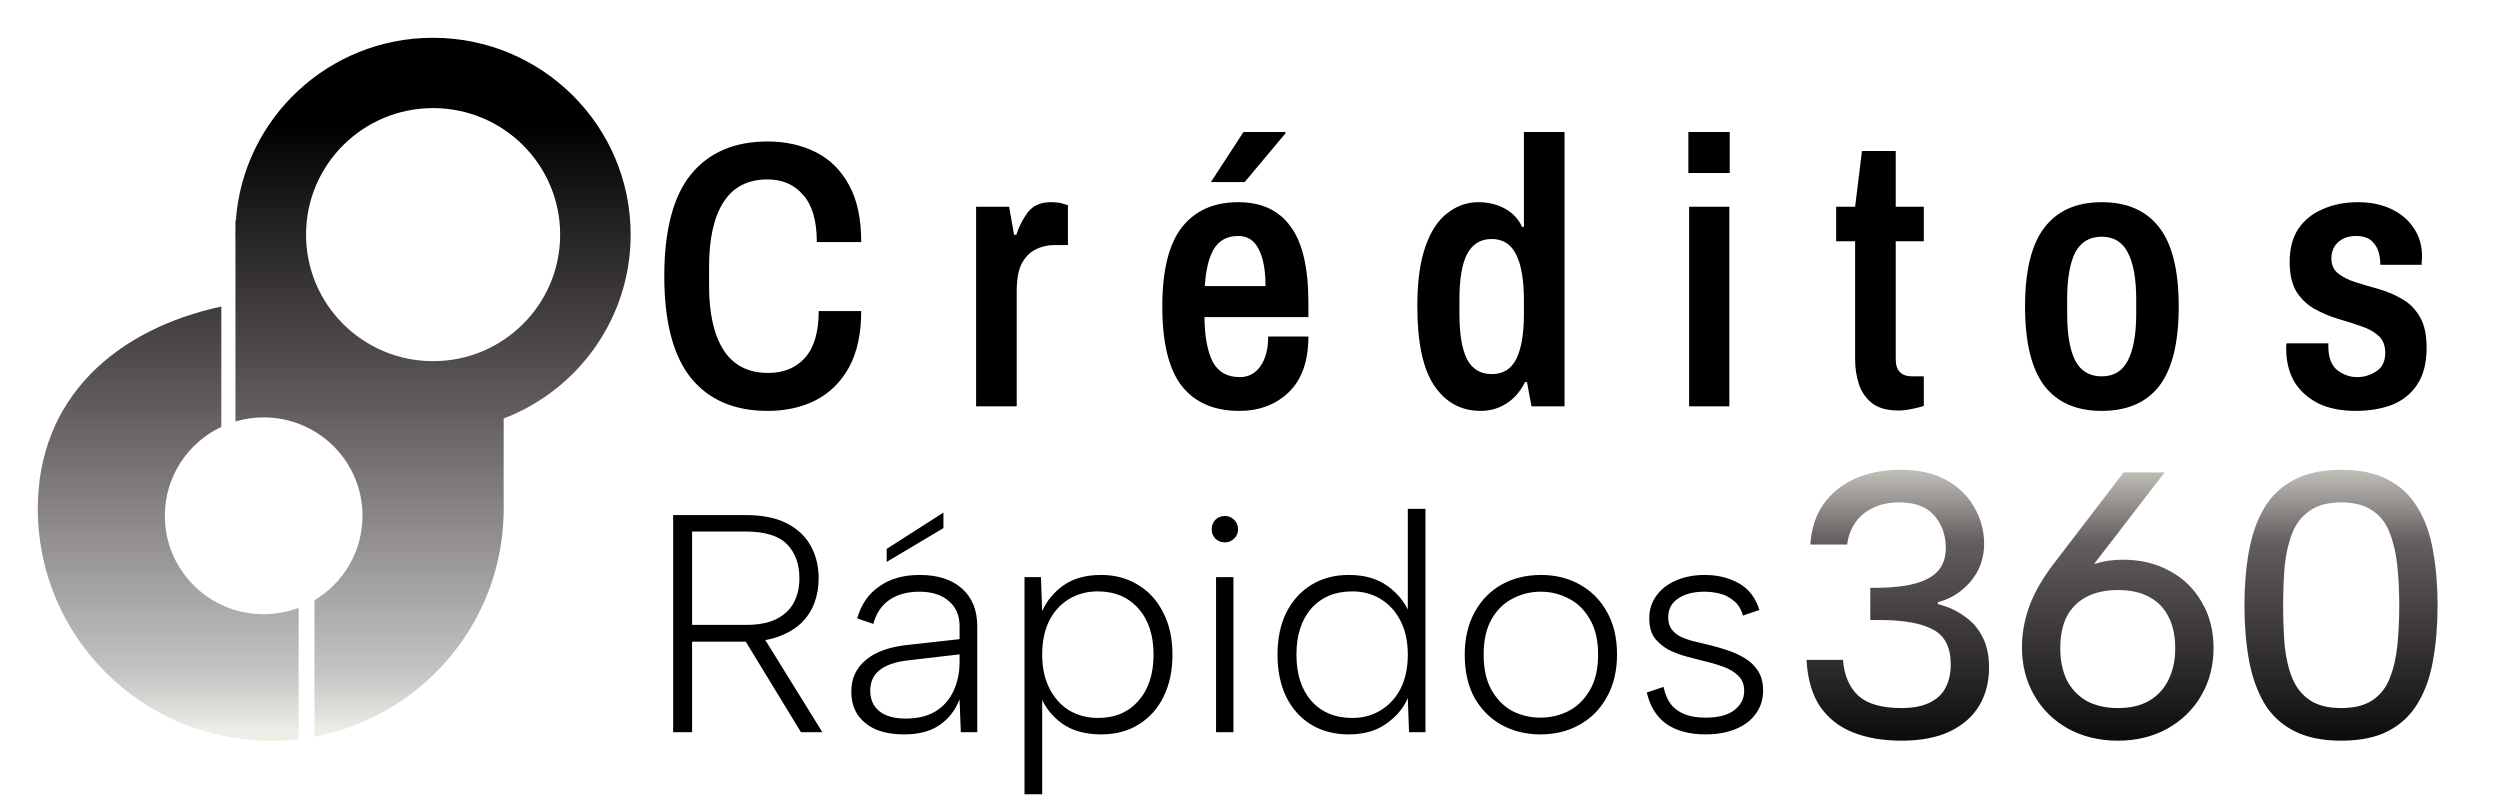 <svg width="140" height="45" viewBox="0 0 140 45" fill="none" xmlns="http://www.w3.org/2000/svg">
<path d="M42.98 23.01C41.124 23.01 39.693 22.393 38.688 21.161C37.696 19.915 37.2 18.016 37.2 15.467C37.2 12.903 37.696 11.004 38.688 9.772C39.693 8.54 41.124 7.923 42.98 7.923C43.986 7.923 44.885 8.122 45.678 8.518C46.472 8.915 47.095 9.531 47.548 10.367C48.002 11.189 48.228 12.251 48.228 13.554H45.742C45.742 12.364 45.487 11.486 44.977 10.919C44.481 10.339 43.816 10.048 42.98 10.048C41.875 10.048 41.053 10.473 40.515 11.323C39.977 12.159 39.708 13.363 39.708 14.935V15.998C39.708 17.57 39.984 18.781 40.536 19.631C41.089 20.467 41.917 20.885 43.022 20.885C43.886 20.885 44.573 20.602 45.083 20.035C45.593 19.454 45.848 18.583 45.848 17.421H48.228C48.228 18.682 48.002 19.73 47.548 20.566C47.095 21.388 46.472 22.004 45.678 22.415C44.899 22.811 44 23.01 42.98 23.01ZM54.662 22.755V11.578H56.511L56.787 13.15H56.914C57.056 12.697 57.269 12.279 57.552 11.897C57.849 11.514 58.274 11.323 58.827 11.323C59.124 11.323 59.358 11.351 59.528 11.408C59.712 11.465 59.804 11.493 59.804 11.493V13.724H59.018C58.65 13.724 58.303 13.809 57.977 13.979C57.665 14.135 57.41 14.397 57.212 14.765C57.028 15.134 56.936 15.651 56.936 16.317V22.755H54.662ZM69.403 23.01C67.986 23.01 66.91 22.542 66.173 21.607C65.451 20.672 65.089 19.192 65.089 17.166C65.089 15.155 65.451 13.682 66.173 12.747C66.91 11.798 67.965 11.323 69.339 11.323C70.642 11.323 71.62 11.776 72.271 12.683C72.937 13.575 73.27 14.999 73.27 16.954V17.761H67.448C67.462 18.852 67.618 19.688 67.915 20.269C68.227 20.835 68.73 21.119 69.424 21.119C69.906 21.119 70.288 20.92 70.572 20.524C70.869 20.113 71.018 19.553 71.018 18.845H73.27C73.27 20.219 72.902 21.26 72.165 21.969C71.443 22.663 70.522 23.01 69.403 23.01ZM67.469 16.019H70.869C70.869 15.127 70.742 14.44 70.487 13.958C70.246 13.462 69.863 13.214 69.339 13.214C68.73 13.214 68.277 13.455 67.979 13.937C67.696 14.418 67.526 15.112 67.469 16.019ZM67.809 10.197L69.636 7.392H71.974L71.995 7.456L69.7 10.197H67.809ZM82.918 23.01C81.827 23.01 80.963 22.542 80.326 21.607C79.688 20.672 79.37 19.185 79.37 17.145C79.37 15.785 79.518 14.68 79.816 13.83C80.113 12.966 80.524 12.336 81.048 11.939C81.572 11.528 82.153 11.323 82.79 11.323C83.343 11.323 83.839 11.444 84.278 11.684C84.717 11.925 85.036 12.265 85.234 12.704H85.34V7.392H87.614V22.755H85.765L85.51 21.395H85.404C85.135 21.933 84.781 22.337 84.342 22.606C83.917 22.875 83.442 23.01 82.918 23.01ZM83.534 20.949C84.172 20.949 84.632 20.665 84.915 20.099C85.199 19.518 85.34 18.675 85.34 17.57V16.826C85.34 15.707 85.199 14.857 84.915 14.277C84.632 13.682 84.172 13.384 83.534 13.384C82.911 13.384 82.451 13.668 82.153 14.234C81.87 14.787 81.728 15.63 81.728 16.763V17.57C81.728 18.703 81.87 19.553 82.153 20.12C82.451 20.672 82.911 20.949 83.534 20.949ZM94.59 22.755V11.578H96.843V22.755H94.59ZM94.548 9.687V7.392H96.864V9.687H94.548ZM106.31 22.988C105.686 22.988 105.198 22.854 104.843 22.585C104.489 22.302 104.241 21.947 104.1 21.522C103.958 21.083 103.887 20.623 103.887 20.141V13.512H102.825V11.578H103.887L104.27 8.455H106.161V11.578H107.733V13.512H106.161V20.12C106.161 20.757 106.473 21.076 107.096 21.076H107.733V22.733C107.563 22.79 107.337 22.847 107.053 22.904C106.784 22.96 106.536 22.988 106.31 22.988ZM117.695 23.01C116.278 23.01 115.209 22.542 114.486 21.607C113.764 20.658 113.403 19.178 113.403 17.166C113.403 15.155 113.764 13.682 114.486 12.747C115.209 11.798 116.278 11.323 117.695 11.323C119.126 11.323 120.202 11.798 120.925 12.747C121.647 13.682 122.008 15.155 122.008 17.166C122.008 19.178 121.647 20.658 120.925 21.607C120.202 22.542 119.126 23.01 117.695 23.01ZM117.695 21.076C118.375 21.076 118.863 20.779 119.161 20.184C119.473 19.589 119.628 18.718 119.628 17.57V16.763C119.628 15.615 119.473 14.744 119.161 14.149C118.863 13.554 118.375 13.257 117.695 13.257C117.015 13.257 116.519 13.554 116.207 14.149C115.91 14.744 115.761 15.615 115.761 16.763V17.57C115.761 18.718 115.91 19.589 116.207 20.184C116.519 20.779 117.015 21.076 117.695 21.076ZM131.917 23.01C131.067 23.01 130.352 22.861 129.771 22.564C129.19 22.252 128.751 21.841 128.453 21.331C128.17 20.807 128.028 20.212 128.028 19.546C128.028 19.461 128.028 19.39 128.028 19.334C128.043 19.263 128.05 19.227 128.05 19.227H130.387V19.398C130.387 20.021 130.557 20.467 130.897 20.736C131.237 20.991 131.605 21.119 132.002 21.119C132.384 21.119 132.739 21.012 133.064 20.8C133.404 20.587 133.574 20.24 133.574 19.759C133.574 19.334 133.44 19.008 133.171 18.781C132.916 18.555 132.583 18.378 132.172 18.25C131.775 18.108 131.35 17.974 130.897 17.846C130.444 17.705 130.012 17.521 129.601 17.294C129.204 17.067 128.871 16.749 128.602 16.338C128.347 15.913 128.22 15.353 128.22 14.659C128.22 13.922 128.383 13.306 128.708 12.81C129.048 12.315 129.509 11.946 130.09 11.706C130.67 11.451 131.322 11.323 132.044 11.323C132.753 11.323 133.376 11.451 133.914 11.706C134.453 11.961 134.87 12.315 135.168 12.768C135.48 13.221 135.635 13.752 135.635 14.362C135.635 14.461 135.628 14.56 135.614 14.659C135.614 14.758 135.614 14.815 135.614 14.829H133.298V14.744C133.284 14.262 133.164 13.887 132.937 13.618C132.724 13.349 132.392 13.214 131.938 13.214C131.627 13.214 131.364 13.278 131.152 13.405C130.954 13.519 130.805 13.668 130.706 13.852C130.607 14.036 130.557 14.241 130.557 14.468C130.557 14.836 130.685 15.12 130.94 15.318C131.195 15.516 131.52 15.679 131.917 15.806C132.328 15.934 132.76 16.061 133.213 16.189C133.666 16.317 134.098 16.501 134.509 16.741C134.92 16.968 135.253 17.301 135.508 17.74C135.763 18.165 135.89 18.739 135.89 19.461C135.89 20.325 135.713 21.02 135.359 21.544C135.019 22.054 134.552 22.429 133.957 22.67C133.362 22.896 132.682 23.01 131.917 23.01Z" fill="black"/>
<path d="M44.767 32.388C44.767 31.589 44.536 30.952 44.072 30.477C43.609 30.002 42.833 29.765 41.745 29.765H38.757V34.994H41.779C42.474 34.994 43.042 34.884 43.482 34.664C43.922 34.444 44.246 34.137 44.455 33.743C44.663 33.349 44.767 32.898 44.767 32.388ZM41.745 28.844C42.706 28.844 43.482 29.001 44.072 29.313C44.675 29.626 45.121 30.049 45.41 30.581C45.7 31.114 45.844 31.716 45.844 32.388C45.844 32.886 45.763 33.349 45.601 33.778C45.439 34.206 45.19 34.583 44.854 34.907C44.518 35.219 44.096 35.468 43.586 35.654C43.077 35.839 42.474 35.932 41.779 35.932H38.757V41.004H37.697V28.844H41.745ZM42.665 35.532L46.053 41.004H44.854L41.519 35.532H42.665ZM52.832 28.705V29.574L49.654 31.467V30.738L52.832 28.705ZM53.805 41.004L53.736 39.163C53.492 39.788 53.11 40.274 52.589 40.622C52.08 40.958 51.431 41.126 50.644 41.126C50.018 41.126 49.486 41.033 49.045 40.848C48.605 40.651 48.264 40.373 48.021 40.014C47.789 39.655 47.673 39.226 47.673 38.728C47.673 37.999 47.945 37.408 48.49 36.957C49.034 36.493 49.845 36.21 50.922 36.105L53.736 35.793V35.063C53.736 34.461 53.533 33.992 53.128 33.656C52.734 33.309 52.184 33.135 51.477 33.135C50.806 33.135 50.244 33.291 49.792 33.604C49.352 33.917 49.057 34.362 48.907 34.941L48.003 34.629C48.223 33.853 48.634 33.257 49.237 32.84C49.839 32.411 50.592 32.197 51.495 32.197C52.514 32.197 53.307 32.452 53.875 32.961C54.442 33.471 54.726 34.171 54.726 35.063V41.004H53.805ZM53.736 36.644L50.904 36.974C50.163 37.055 49.613 37.24 49.254 37.53C48.907 37.808 48.733 38.19 48.733 38.676C48.733 39.163 48.901 39.545 49.237 39.823C49.584 40.101 50.076 40.24 50.713 40.24C51.385 40.24 51.941 40.106 52.381 39.84C52.832 39.562 53.168 39.186 53.388 38.711C53.62 38.225 53.736 37.68 53.736 37.078V36.644ZM58.276 38.989L58.362 38.954V44.478H57.372V32.319H58.293L58.362 34.229C58.606 33.662 58.999 33.181 59.544 32.788C60.099 32.394 60.806 32.197 61.663 32.197C62.439 32.197 63.128 32.382 63.73 32.753C64.332 33.112 64.801 33.627 65.137 34.299C65.484 34.959 65.658 35.746 65.658 36.661C65.658 37.565 65.49 38.352 65.154 39.024C64.83 39.684 64.367 40.199 63.765 40.57C63.174 40.94 62.474 41.126 61.663 41.126C60.783 41.126 60.053 40.923 59.474 40.518C58.907 40.101 58.507 39.591 58.276 38.989ZM64.599 36.661C64.599 35.573 64.315 34.71 63.747 34.073C63.18 33.436 62.421 33.118 61.472 33.118C60.87 33.118 60.331 33.262 59.856 33.552C59.382 33.841 59.011 34.252 58.745 34.785C58.49 35.306 58.362 35.932 58.362 36.661C58.362 37.379 58.495 38.005 58.762 38.537C59.028 39.07 59.393 39.481 59.856 39.771C60.331 40.06 60.875 40.205 61.489 40.205C62.439 40.205 63.191 39.886 63.747 39.249C64.315 38.613 64.599 37.75 64.599 36.661ZM68.099 32.319H69.072V41.004H68.099V32.319ZM68.603 30.373C68.383 30.373 68.203 30.303 68.064 30.165C67.925 30.026 67.856 29.852 67.856 29.643C67.856 29.423 67.925 29.244 68.064 29.105C68.203 28.966 68.383 28.896 68.603 28.896C68.8 28.896 68.968 28.966 69.107 29.105C69.257 29.244 69.332 29.423 69.332 29.643C69.332 29.852 69.257 30.026 69.107 30.165C68.968 30.303 68.8 30.373 68.603 30.373ZM78.924 34.334L78.837 34.368V28.497H79.827V41.004H78.906L78.837 39.093C78.594 39.661 78.188 40.141 77.621 40.535C77.065 40.929 76.37 41.126 75.536 41.126C74.737 41.126 74.037 40.946 73.434 40.587C72.832 40.217 72.363 39.695 72.027 39.024C71.703 38.352 71.541 37.565 71.541 36.661C71.541 35.758 71.703 34.976 72.027 34.316C72.363 33.645 72.832 33.123 73.434 32.753C74.037 32.382 74.737 32.197 75.536 32.197C76.416 32.197 77.14 32.405 77.708 32.822C78.275 33.228 78.68 33.731 78.924 34.334ZM72.601 36.661C72.601 37.75 72.879 38.613 73.434 39.249C74.002 39.886 74.766 40.205 75.727 40.205C76.33 40.205 76.862 40.06 77.326 39.771C77.8 39.481 78.171 39.076 78.437 38.555C78.704 38.022 78.837 37.391 78.837 36.661C78.837 35.932 78.704 35.306 78.437 34.785C78.171 34.252 77.8 33.841 77.326 33.552C76.862 33.262 76.33 33.118 75.727 33.118C74.766 33.118 74.002 33.436 73.434 34.073C72.879 34.71 72.601 35.573 72.601 36.661ZM86.263 41.126C85.453 41.126 84.723 40.946 84.075 40.587C83.438 40.228 82.934 39.719 82.563 39.059C82.204 38.387 82.025 37.593 82.025 36.679C82.025 35.752 82.21 34.953 82.581 34.281C82.951 33.61 83.455 33.094 84.092 32.735C84.74 32.376 85.476 32.197 86.298 32.197C87.109 32.197 87.832 32.376 88.469 32.735C89.118 33.094 89.627 33.61 89.998 34.281C90.369 34.941 90.554 35.729 90.554 36.644C90.554 37.57 90.363 38.369 89.981 39.041C89.61 39.713 89.1 40.228 88.452 40.587C87.815 40.946 87.085 41.126 86.263 41.126ZM86.263 40.188C86.819 40.188 87.34 40.066 87.827 39.823C88.325 39.568 88.724 39.18 89.025 38.659C89.338 38.138 89.494 37.472 89.494 36.661C89.494 35.851 89.338 35.185 89.025 34.664C88.724 34.142 88.33 33.76 87.844 33.517C87.358 33.262 86.837 33.135 86.281 33.135C85.725 33.135 85.204 33.262 84.717 33.517C84.231 33.76 83.837 34.142 83.536 34.664C83.235 35.185 83.084 35.851 83.084 36.661C83.084 37.472 83.235 38.138 83.536 38.659C83.837 39.18 84.225 39.568 84.7 39.823C85.186 40.066 85.707 40.188 86.263 40.188ZM93.158 38.468C93.239 38.85 93.372 39.169 93.558 39.423C93.754 39.678 94.015 39.869 94.339 39.996C94.664 40.124 95.052 40.188 95.503 40.188C96.221 40.188 96.76 40.049 97.119 39.771C97.489 39.481 97.674 39.122 97.674 38.694C97.674 38.335 97.564 38.051 97.344 37.843C97.136 37.634 96.858 37.466 96.511 37.339C96.163 37.211 95.787 37.101 95.382 37.009C95.104 36.939 94.791 36.858 94.444 36.766C94.096 36.673 93.76 36.545 93.436 36.383C93.123 36.21 92.863 35.99 92.654 35.723C92.457 35.445 92.359 35.081 92.359 34.629C92.359 34.142 92.492 33.72 92.758 33.361C93.025 32.99 93.39 32.706 93.853 32.51C94.328 32.301 94.866 32.197 95.468 32.197C96.186 32.197 96.823 32.353 97.379 32.666C97.935 32.979 98.317 33.477 98.526 34.16L97.605 34.472C97.501 34.102 97.327 33.824 97.084 33.639C96.852 33.442 96.592 33.309 96.302 33.239C96.013 33.17 95.729 33.135 95.451 33.135C94.837 33.135 94.345 33.262 93.975 33.517C93.604 33.76 93.419 34.114 93.419 34.577C93.419 34.843 93.482 35.063 93.61 35.237C93.737 35.41 93.905 35.55 94.114 35.654C94.334 35.758 94.582 35.845 94.86 35.914C95.138 35.984 95.428 36.053 95.729 36.123C96.065 36.204 96.406 36.302 96.754 36.418C97.101 36.534 97.426 36.684 97.727 36.87C98.028 37.055 98.271 37.292 98.456 37.582C98.641 37.871 98.734 38.236 98.734 38.676C98.734 39.174 98.595 39.608 98.317 39.979C98.051 40.35 97.674 40.633 97.188 40.83C96.713 41.027 96.152 41.126 95.503 41.126C94.623 41.126 93.899 40.934 93.332 40.552C92.776 40.159 92.405 39.568 92.22 38.781L93.158 38.468Z" fill="black"/>
<path d="M101.379 30.493C101.435 29.6 101.683 28.842 102.123 28.219C102.576 27.596 103.171 27.121 103.907 26.795C104.644 26.47 105.487 26.307 106.436 26.307C107.442 26.307 108.292 26.498 108.986 26.88C109.68 27.263 110.204 27.773 110.558 28.41C110.926 29.034 111.111 29.713 111.111 30.45C111.111 30.988 110.997 31.484 110.771 31.938C110.544 32.377 110.232 32.752 109.836 33.064C109.453 33.375 109.014 33.595 108.518 33.722V33.829C109.085 33.97 109.581 34.197 110.006 34.509C110.445 34.806 110.785 35.196 111.026 35.677C111.266 36.145 111.387 36.711 111.387 37.377C111.387 38.185 111.203 38.9 110.834 39.523C110.466 40.132 109.914 40.614 109.177 40.968C108.455 41.308 107.555 41.478 106.478 41.478C105.444 41.478 104.538 41.322 103.759 41.011C102.98 40.699 102.363 40.21 101.91 39.544C101.471 38.879 101.223 38.015 101.166 36.952H103.206C103.277 37.83 103.567 38.503 104.077 38.971C104.587 39.424 105.388 39.651 106.478 39.651C107.116 39.651 107.64 39.551 108.051 39.353C108.462 39.155 108.759 38.879 108.943 38.525C109.142 38.156 109.241 37.717 109.241 37.207C109.241 36.244 108.908 35.592 108.242 35.252C107.59 34.898 106.599 34.721 105.267 34.721H104.736V32.915H105.289C106.096 32.901 106.769 32.816 107.307 32.66C107.86 32.504 108.27 32.27 108.54 31.959C108.823 31.633 108.964 31.208 108.964 30.684C108.964 29.976 108.752 29.373 108.327 28.878C107.902 28.382 107.25 28.134 106.372 28.134C105.777 28.134 105.274 28.24 104.864 28.453C104.453 28.651 104.127 28.927 103.886 29.282C103.645 29.636 103.497 30.039 103.44 30.493H101.379ZM118.604 41.478C117.556 41.478 116.621 41.251 115.8 40.798C114.992 40.345 114.362 39.721 113.909 38.928C113.455 38.135 113.229 37.242 113.229 36.251C113.229 35.472 113.37 34.693 113.654 33.914C113.951 33.135 114.411 32.341 115.035 31.534L118.923 26.455H121.218L116.798 32.193L114.334 34.721C114.631 33.715 115.176 32.901 115.97 32.278C116.777 31.654 117.747 31.343 118.881 31.343C119.872 31.343 120.751 31.555 121.515 31.98C122.28 32.391 122.875 32.972 123.3 33.722C123.739 34.459 123.959 35.316 123.959 36.293C123.959 37.285 123.725 38.178 123.258 38.971C122.805 39.75 122.167 40.366 121.346 40.819C120.538 41.258 119.624 41.478 118.604 41.478ZM115.375 36.293C115.375 36.973 115.495 37.568 115.736 38.078C115.991 38.574 116.359 38.964 116.841 39.247C117.337 39.516 117.925 39.651 118.604 39.651C119.299 39.651 119.879 39.516 120.347 39.247C120.828 38.964 121.19 38.574 121.431 38.078C121.685 37.568 121.813 36.973 121.813 36.293C121.813 35.599 121.685 35.011 121.431 34.53C121.19 34.048 120.828 33.68 120.347 33.425C119.879 33.17 119.299 33.042 118.604 33.042C117.925 33.042 117.337 33.17 116.841 33.425C116.359 33.68 115.991 34.048 115.736 34.53C115.495 35.011 115.375 35.599 115.375 36.293ZM125.689 33.892C125.689 32.788 125.774 31.775 125.944 30.854C126.114 29.919 126.397 29.119 126.794 28.453C127.191 27.773 127.743 27.249 128.451 26.88C129.16 26.498 130.045 26.307 131.107 26.307C132.184 26.307 133.069 26.498 133.764 26.88C134.458 27.249 135.003 27.773 135.4 28.453C135.81 29.119 136.094 29.919 136.25 30.854C136.42 31.775 136.505 32.788 136.505 33.892C136.505 35.011 136.42 36.038 136.25 36.973C136.094 37.894 135.81 38.694 135.4 39.374C135.003 40.04 134.458 40.557 133.764 40.926C133.069 41.294 132.184 41.478 131.107 41.478C130.045 41.478 129.16 41.294 128.451 40.926C127.743 40.557 127.191 40.04 126.794 39.374C126.397 38.694 126.114 37.894 125.944 36.973C125.774 36.038 125.689 35.011 125.689 33.892ZM134.359 33.892C134.359 33.127 134.323 32.398 134.252 31.704C134.181 31.01 134.04 30.393 133.827 29.855C133.629 29.317 133.31 28.899 132.871 28.602C132.432 28.29 131.844 28.134 131.107 28.134C130.371 28.134 129.783 28.29 129.344 28.602C128.905 28.899 128.579 29.317 128.366 29.855C128.154 30.393 128.012 31.01 127.941 31.704C127.885 32.398 127.856 33.127 127.856 33.892C127.856 34.7 127.885 35.451 127.941 36.145C128.012 36.839 128.154 37.448 128.366 37.972C128.579 38.496 128.905 38.907 129.344 39.205C129.783 39.502 130.371 39.651 131.107 39.651C131.844 39.651 132.432 39.502 132.871 39.205C133.31 38.907 133.629 38.496 133.827 37.972C134.04 37.448 134.181 36.839 134.252 36.145C134.323 35.451 134.359 34.7 134.359 33.892Z" fill="url(#paint0_linear_16_180)"/>
<g filter="url(#filter0_d_16_180)">
<path fill-rule="evenodd" clip-rule="evenodd" d="M12.063 12.023C12.063 11.911 12.065 11.799 12.069 11.688V11.235H12.091C12.497 5.515 17.285 1 23.132 1C29.245 1 34.201 5.935 34.201 12.023C34.201 16.721 31.248 20.733 27.09 22.32V27.769H27.084C26.9 33.934 22.402 39.02 16.494 40.138V32.498C18.105 31.535 19.184 29.777 19.184 27.769C19.184 24.725 16.706 22.258 13.65 22.258C13.1 22.258 12.57 22.338 12.069 22.486V12.358C12.065 12.246 12.063 12.135 12.063 12.023ZM23.137 4.937C19.207 4.937 16.022 8.109 16.022 12.023C16.022 15.936 19.207 19.109 23.137 19.109C27.067 19.109 30.253 15.936 30.253 12.023C30.253 8.109 27.067 4.937 23.137 4.937Z" fill="url(#paint1_linear_16_180)"/>
<path d="M15.608 32.925C14.999 33.155 14.339 33.281 13.65 33.281C10.593 33.281 8.116 30.813 8.116 27.769C8.116 25.571 9.408 23.673 11.278 22.788V16.051C5.403 17.315 1 21.146 1 27.375C1 34.55 6.84 40.367 14.045 40.367C14.574 40.367 15.096 40.335 15.608 40.274V32.925Z" fill="url(#paint2_linear_16_180)"/>
</g>
<defs>
<filter id="filter0_d_16_180" x="0.944" y="0.944" width="35.545" height="41.711" filterUnits="userSpaceOnUse" color-interpolation-filters="sRGB">
<feFlood flood-opacity="0" result="BackgroundImageFix"/>
<feColorMatrix in="SourceAlpha" type="matrix" values="0 0 0 0 0 0 0 0 0 0 0 0 0 0 0 0 0 0 127 0" result="hardAlpha"/>
<feOffset dx="1.116" dy="1.116"/>
<feGaussianBlur stdDeviation="0.586"/>
<feComposite in2="hardAlpha" operator="out"/>
<feColorMatrix type="matrix" values="0 0 0 0 0 0 0 0 0 0 0 0 0 0 0 0 0 0 0.14 0"/>
<feBlend mode="normal" in2="BackgroundImageFix" result="effect1_dropShadow_16_180"/>
<feBlend mode="normal" in="SourceGraphic" in2="effect1_dropShadow_16_180" result="shape"/>
</filter>
<linearGradient id="paint0_linear_16_180" x1="119.04" y1="24.329" x2="119.04" y2="44.329" gradientUnits="userSpaceOnUse">
<stop offset="0.005" stop-color="#EEEDE6"/>
<stop offset="0.3" stop-color="#645E5E"/>
<stop offset="0.935"/>
</linearGradient>
<linearGradient id="paint1_linear_16_180" x1="17.6" y1="5.724" x2="17.6" y2="40.367" gradientUnits="userSpaceOnUse">
<stop/>
<stop offset="0.47" stop-color="#645E5E"/>
<stop offset="0.89" stop-color="#C4C4C3"/>
<stop offset="0.985" stop-color="#EEEDE6"/>
</linearGradient>
<linearGradient id="paint2_linear_16_180" x1="17.6" y1="5.724" x2="17.6" y2="40.367" gradientUnits="userSpaceOnUse">
<stop/>
<stop offset="0.47" stop-color="#645E5E"/>
<stop offset="0.89" stop-color="#C4C4C3"/>
<stop offset="0.985" stop-color="#EEEDE6"/>
</linearGradient>
</defs>
</svg>
